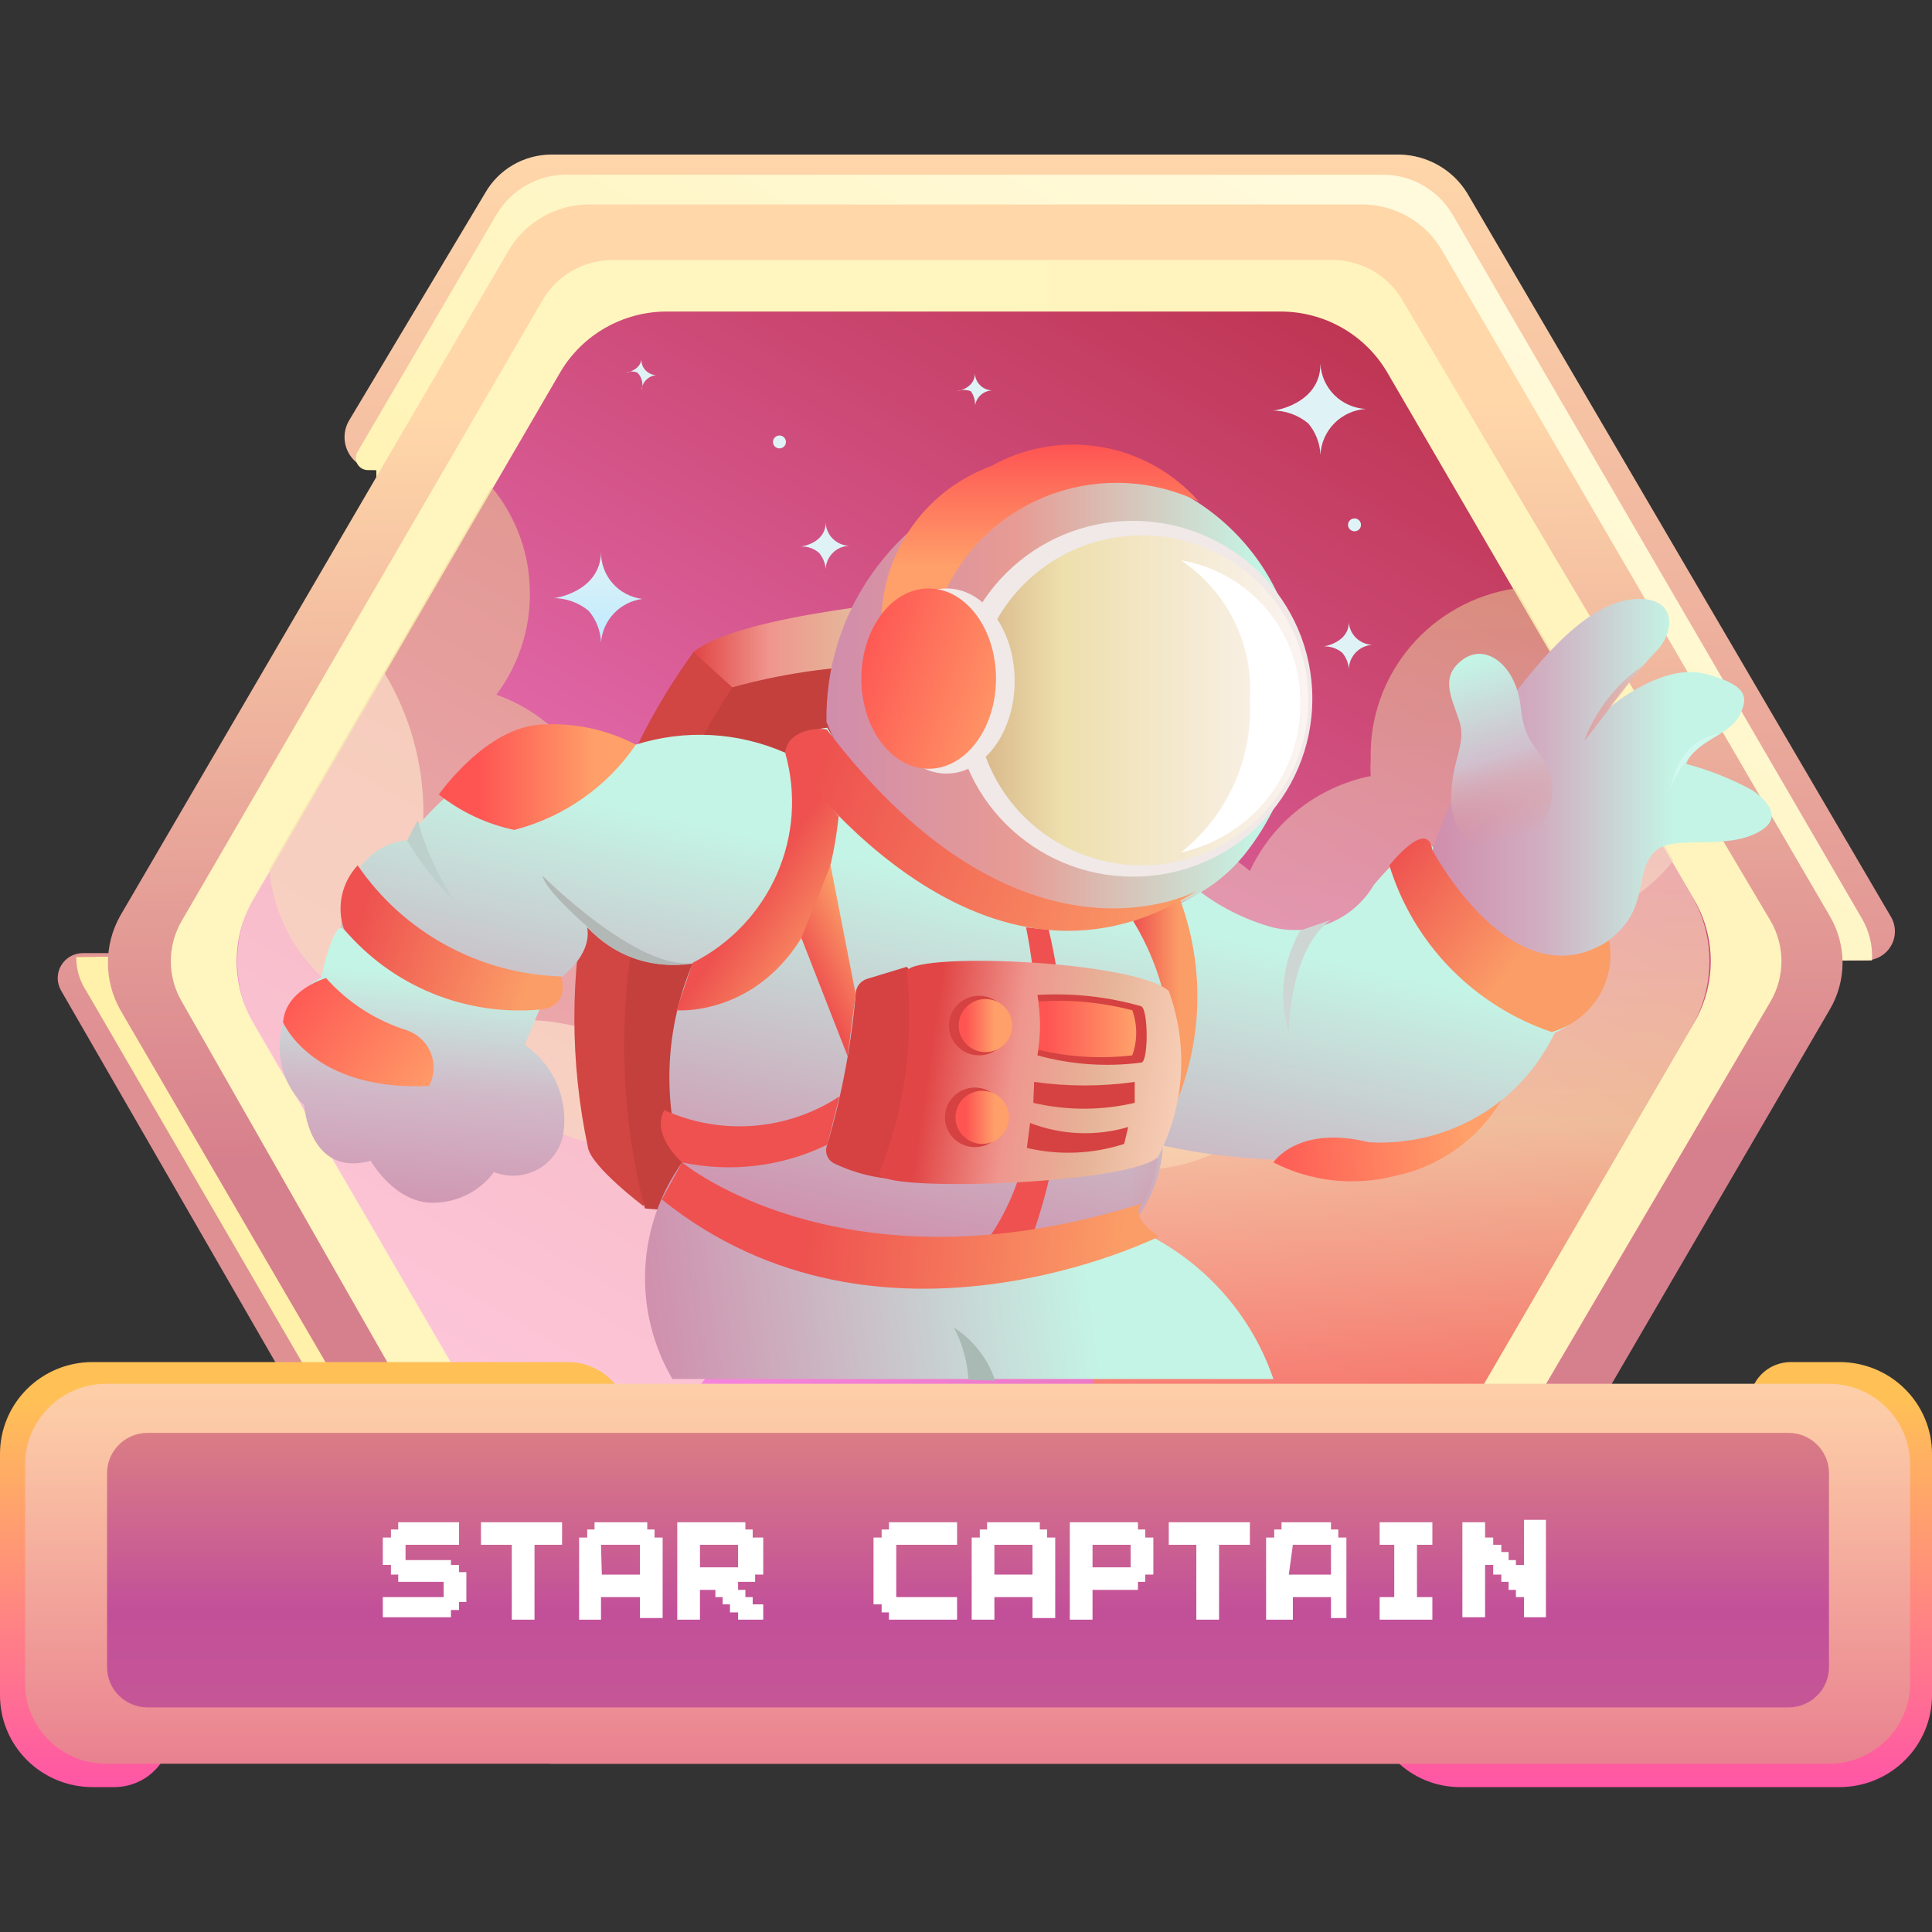 <svg width="200" height="200" viewBox="0 0 200 200" fill="none" xmlns="http://www.w3.org/2000/svg">
<rect x="0" y="0" width="200" height="200" fill="#333333" stroke="none"/>
<path d="M193.199 99.417C193.717 99.406 194.222 99.264 194.669 99.004C195.115 98.744 195.486 98.375 195.747 97.932C196.008 97.489 196.151 96.986 196.16 96.473C196.17 95.96 196.047 95.453 195.802 95L151.89 20C151.158 18.807 150.137 17.816 148.92 17.117C147.702 16.418 146.327 16.034 144.921 16H57.095C55.693 16 54.316 16.37 53.106 17.073C51.896 17.776 50.896 18.786 50.21 20L36.105 43.583C35.814 44.099 35.663 44.679 35.667 45.27C35.67 45.86 35.827 46.439 36.123 46.951C36.419 47.463 36.844 47.89 37.355 48.191C37.867 48.491 38.449 48.655 39.043 48.667V98.667H8.565C8.113 98.668 7.669 98.787 7.277 99.011C6.886 99.234 6.559 99.555 6.331 99.942C6.102 100.329 5.979 100.768 5.973 101.217C5.967 101.665 6.079 102.107 6.298 102.5L50.21 178.667C50.944 179.832 51.956 180.8 53.157 181.483C54.358 182.167 55.711 182.544 57.095 182.583H144.921C146.319 182.558 147.689 182.187 148.906 181.503C150.123 180.819 151.148 179.844 151.89 178.667L168.682 150H146.18V100L193.199 99.417Z" fill="url(#paint0_linear_4806_127688)"/>
<path d="M193.786 99.417C193.875 97.869 193.495 96.331 192.694 95L150.293 22.083C149.562 20.89 148.541 19.899 147.323 19.2C146.105 18.501 144.73 18.117 143.324 18.083H58.437C57.031 18.117 55.656 18.501 54.438 19.2C53.221 19.899 52.199 20.89 51.468 22.083L37.027 46.75C36.905 46.941 36.838 47.161 36.833 47.387C36.827 47.612 36.884 47.835 36.995 48.032C37.107 48.228 37.271 48.391 37.469 48.503C37.666 48.615 37.891 48.671 38.118 48.667H38.958V98.667L7.892 99.083C7.888 100.359 8.268 101.606 8.983 102.667L51.384 175.667C52.125 176.844 53.151 177.819 54.368 178.503C55.585 179.187 56.955 179.558 58.353 179.583H143.324C144.722 179.558 146.092 179.187 147.309 178.503C148.526 177.819 149.552 176.844 150.293 175.667L165.49 149.417H146.179V99.417H193.786Z" fill="url(#paint1_linear_4806_127688)"/>
<path d="M149.371 173.25L189.421 104.5C190.284 103.033 190.739 101.365 190.739 99.666C190.739 97.968 190.284 96.3 189.421 94.833L149.371 26.083C148.543 24.592 147.327 23.349 145.85 22.484C144.373 21.619 142.689 21.164 140.974 21.166H60.958C59.244 21.173 57.564 21.632 56.088 22.496C54.613 23.36 53.395 24.598 52.561 26.083L12.427 94.833C11.604 96.313 11.172 97.976 11.172 99.666C11.172 101.357 11.604 103.02 12.427 104.5L52.477 173.25C53.325 174.724 54.545 175.953 56.018 176.815C57.49 177.677 59.164 178.143 60.874 178.167H140.806C142.546 178.181 144.258 177.732 145.764 176.868C147.271 176.003 148.516 174.754 149.371 173.25Z" fill="url(#paint2_linear_4806_127688)"/>
<path d="M146.599 166.167L183.291 103.667C184.028 102.4 184.416 100.963 184.416 99.5C184.416 98.038 184.028 96.6 183.291 95.334L145.088 30.917C144.327 29.676 143.253 28.654 141.971 27.953C140.69 27.251 139.246 26.894 137.783 26.917H63.224C61.818 26.951 60.443 27.335 59.225 28.034C58.007 28.733 56.986 29.724 56.255 30.917L18.808 95.334C18.071 96.6 17.683 98.038 17.683 99.5C17.683 100.963 18.071 102.4 18.808 103.667L53.82 165.084C54.551 166.276 55.572 167.268 56.79 167.967C58.008 168.666 59.383 169.05 60.789 169.084L139.798 170.167C141.176 170.106 142.517 169.709 143.703 169.011C144.889 168.314 145.884 167.337 146.599 166.167Z" fill="url(#paint3_linear_4806_127688)"/>
<path d="M143.577 160.5L175.399 105.833C176.511 103.905 177.096 101.722 177.096 99.5C177.096 97.278 176.511 95.095 175.399 93.166L143.577 38.5C142.451 36.597 140.844 35.02 138.915 33.924C136.986 32.828 134.801 32.251 132.578 32.25H69.018C66.795 32.251 64.611 32.828 62.682 33.924C60.752 35.02 59.145 36.597 58.019 38.5L26.197 93.166C25.085 95.095 24.5 97.278 24.5 99.5C24.5 101.722 25.085 103.905 26.197 105.833L58.019 160.5C59.145 162.402 60.752 163.979 62.682 165.076C64.611 166.172 66.795 166.749 69.018 166.75H132.578C134.801 166.749 136.986 166.172 138.915 165.076C140.844 163.979 142.451 162.402 143.577 160.5Z" fill="url(#paint4_linear_4806_127688)"/>
<path opacity="0.52" d="M173.215 89.083L156.842 60.917C152.594 61.547 148.726 63.702 145.972 66.974C143.217 70.245 141.767 74.405 141.897 78.667C141.857 79.222 141.857 79.779 141.897 80.333C139.179 80.881 136.63 82.056 134.457 83.765C132.283 85.474 130.546 87.667 129.386 90.167C126.269 87.479 122.264 86.025 118.135 86.083C114.947 86.079 111.818 86.931 109.08 88.551C106.341 90.171 104.097 92.498 102.585 95.283C101.073 98.069 100.35 101.209 100.493 104.37C100.636 107.53 101.64 110.593 103.398 113.233C105.156 115.872 107.602 117.99 110.476 119.359C113.349 120.729 116.543 121.299 119.718 121.01C122.892 120.721 125.929 119.584 128.503 117.718C131.078 115.853 133.095 113.33 134.34 110.417C136.917 112.459 140.02 113.743 143.295 114.122C146.57 114.502 149.887 113.963 152.869 112.566C155.851 111.168 158.379 108.969 160.164 106.217C161.95 103.466 162.923 100.273 162.972 97C163.009 96.445 163.009 95.888 162.972 95.333C167.046 94.576 170.695 92.35 173.215 89.083Z" fill="url(#paint5_linear_4806_127688)"/>
<path opacity="0.52" d="M64.064 83.583H62.301C61.559 80.912 60.18 78.456 58.281 76.425C56.38 74.395 54.016 72.848 51.386 71.917C53.831 68.654 55.049 64.644 54.828 60.583C54.66 56.859 53.275 53.291 50.882 50.417L27.876 90C28.283 94.509 30.434 98.687 33.879 101.655C37.323 104.623 41.792 106.15 46.348 105.917H48.027C48.918 109.095 50.697 111.959 53.157 114.177C55.617 116.396 58.66 117.879 61.933 118.455C65.206 119.032 68.576 118.678 71.655 117.436C74.735 116.193 77.397 114.112 79.336 111.432C81.275 108.752 82.411 105.583 82.613 102.289C82.816 98.996 82.076 95.713 80.479 92.82C78.883 89.926 76.495 87.539 73.59 85.934C70.686 84.33 67.383 83.572 64.064 83.75V83.583Z" fill="url(#paint6_linear_4806_127688)"/>
<path opacity="0.62" d="M160.034 92.75C159.91 94.08 159.91 95.419 160.034 96.75C157.468 97.454 155.083 98.697 153.041 100.393C150.999 102.089 149.347 104.2 148.196 106.583C144.894 105.227 141.358 104.519 137.784 104.5C130.569 104.5 123.65 107.344 118.548 112.408C113.446 117.471 110.58 124.339 110.58 131.5C110.58 138.661 113.446 145.528 118.548 150.592C123.65 155.655 130.569 158.5 137.784 158.5C140.337 158.512 142.88 158.175 145.341 157.5L175.064 106.417C176.304 104.319 176.957 101.932 176.957 99.5C176.957 97.068 176.304 94.68 175.064 92.583L166.416 77.416C164.385 79.428 162.776 81.819 161.681 84.45C160.586 87.082 160.026 89.903 160.034 92.75Z" fill="url(#paint7_linear_4806_127688)"/>
<path opacity="0.62" d="M53.82 105.583C53.82 105.083 53.82 104.5 53.82 103.916C53.809 100.806 52.743 97.791 50.793 95.357C48.843 92.923 46.123 91.212 43.073 90.5C43.582 88.398 43.836 86.244 43.829 84.083C43.819 79.005 42.427 74.023 39.799 69.666L26.448 92.583C25.209 94.68 24.555 97.068 24.555 99.5C24.555 101.931 25.209 104.319 26.448 106.416L57.515 159.833C58.623 161.78 60.212 163.414 62.133 164.583C65.345 160.485 67.088 155.441 67.087 150.25C67.087 149.583 67.087 149 67.087 148.333C71.302 145.545 74.498 141.48 76.198 136.743C77.897 132.007 78.01 126.852 76.519 122.047C75.028 117.242 72.013 113.043 67.922 110.076C63.832 107.11 58.886 105.534 53.82 105.583Z" fill="url(#paint8_linear_4806_127688)"/>
<path d="M190.428 141H185.39C184.821 141 184.257 141.113 183.732 141.331C183.207 141.55 182.731 141.871 182.332 142.274C181.934 142.678 181.62 143.156 181.41 143.681C181.2 144.207 181.097 144.768 181.108 145.333V154.25H65.155V147.333C65.155 145.654 64.483 144.043 63.286 142.855C62.09 141.667 60.467 141 58.774 141H9.572C7.033 141 4.599 142.001 2.804 143.782C1.008 145.564 0 147.98 0 150.5V175.5C0 178.02 1.008 180.436 2.804 182.218C4.599 183.999 7.033 185 9.572 185H11.839C12.611 185 13.375 184.849 14.088 184.556C14.801 184.263 15.449 183.833 15.995 183.291C16.541 182.75 16.973 182.107 17.269 181.399C17.564 180.691 17.716 179.933 17.716 179.167V162.5H141.814V175.75C141.814 178.203 142.796 180.556 144.543 182.291C146.291 184.025 148.662 185 151.134 185H190.428C192.967 185 195.401 183.999 197.196 182.218C198.992 180.436 200 178.02 200 175.5V150.5C200 147.98 198.992 145.564 197.196 143.782C195.401 142.001 192.967 141 190.428 141Z" fill="url(#paint9_linear_4806_127688)"/>
<path d="M189.336 143.25H10.999C6.362 143.25 2.603 146.981 2.603 151.583V174.25C2.603 178.852 6.362 182.583 10.999 182.583H189.336C193.974 182.583 197.733 178.852 197.733 174.25V151.583C197.733 146.981 193.974 143.25 189.336 143.25Z" fill="url(#paint10_linear_4806_127688)"/>
<path d="M185.138 148.333H15.281C12.963 148.333 11.083 150.199 11.083 152.5V172.583C11.083 174.885 12.963 176.75 15.281 176.75H185.138C187.457 176.75 189.337 174.885 189.337 172.583V152.5C189.337 150.199 187.457 148.333 185.138 148.333Z" fill="url(#paint11_linear_4806_127688)"/>
<path d="M39.63 159.167H40.469V158.333H41.225V157.583H47.522V159.917H41.981V161.5H46.683V162H47.522V162.75H48.278V165.833H47.522V166.667H46.683V167.417H39.63V165.333H45.927V163.75H41.225V163H40.469V162H39.63V159.167Z" fill="white"/>
<path d="M49.79 157.583H58.186V159.917H55.332V167.667H52.981V159.917H49.79V157.583Z" fill="white"/>
<path d="M59.949 159.167H60.789V158.333H61.545V157.583H67.002V158.333H67.758V159.167H68.597V167.5H66.247V165.333H62.216V167.667H59.949V159.167ZM62.3 163H66.247V159.917H62.216L62.3 163Z" fill="white"/>
<path d="M70.109 157.583H77.162V158.333H77.918V159.167H79.01V163H78.17V163.75H76.407V164.583H77.162V165.333H77.918V166.083H79.01V167.667H76.407V166.917H75.567V166.083H74.811V165.333H74.056V164.583H72.46V167.667H70.109V157.583ZM72.46 162.25H76.407V159.917H72.46V162.25Z" fill="white"/>
<path d="M90.428 159.167H91.267V158.333H92.023V157.583H99.076V159.917H92.779V165.333H99.076V167.667H92.023V166.917H91.267V166.083H90.428V159.167Z" fill="white"/>
<path d="M100.588 159.167H101.428V158.333H102.183V157.583H107.641V158.333H108.396V159.167H109.236V167.5H106.885V165.333H102.939V167.667H100.588V159.167ZM102.939 163H106.885V159.917H102.939V163Z" fill="white"/>
<path d="M110.747 157.583H117.8V158.333H118.556V159.167H119.395V163H118.556V163.75H117.8V164.583H113.098V167.667H110.747V157.583ZM113.098 162.25H117.044V159.917H113.098V162.25Z" fill="white"/>
<path d="M120.99 157.583H129.387V159.917H126.196V167.667H123.845V159.917H120.99V157.583Z" fill="white"/>
<path d="M131.066 159.167H131.906V158.333H132.662V157.583H137.783V158.333H138.539V159.167H139.379V167.5H137.783V165.333H133.837V167.667H131.066V159.167ZM133.417 163H137.783V159.917H133.837L133.417 163Z" fill="white"/>
<path d="M142.821 157.583H148.279V159.917H146.684V165.333H148.279V167.667H142.821V165.333H144.333V159.917H142.821V157.583Z" fill="white"/>
<path d="M151.386 157.583H153.737V159.166H154.576V159.916H155.416V160.666H156.172V161.5H156.927V162H157.767V157.333H160.034V167.416H157.767V165.333H156.927V164.583H156.172V163.75H155.416V163H154.576V162H153.737V167.416H151.386V157.583Z" fill="white"/>
<path d="M62.217 66.5C62.303 65.377 62.775 64.317 63.554 63.498C64.334 62.678 65.373 62.15 66.499 62C65.297 61.856 64.192 61.272 63.401 60.363C62.609 59.454 62.187 58.285 62.217 57.084C62.217 61.25 57.347 62 57.179 61.917C58.559 61.894 59.901 62.367 60.957 63.25C61.726 64.167 62.169 65.309 62.217 66.5Z" fill="url(#paint12_linear_4806_127688)"/>
<path d="M136.692 47.083C136.751 45.856 137.263 44.694 138.13 43.818C138.998 42.942 140.159 42.414 141.394 42.333C140.167 42.273 139.006 41.762 138.137 40.899C137.268 40.037 136.753 38.885 136.692 37.666C136.692 41.833 131.822 42.583 131.654 42.5C133.035 42.476 134.377 42.95 135.433 43.833C136.201 44.749 136.644 45.892 136.692 47.083Z" fill="url(#paint13_linear_4806_127688)"/>
<path d="M85.474 58.916C85.495 58.282 85.758 57.679 86.21 57.231C86.662 56.782 87.27 56.52 87.909 56.5C87.27 56.479 86.662 56.218 86.21 55.769C85.758 55.32 85.495 54.717 85.474 54.083C85.474 56.25 82.955 56.583 82.871 56.583C83.222 56.559 83.573 56.606 83.905 56.72C84.237 56.835 84.542 57.015 84.802 57.25C85.197 57.721 85.432 58.304 85.474 58.916Z" fill="url(#paint14_linear_4806_127688)"/>
<path d="M100.923 42.166C100.944 41.709 101.136 41.276 101.463 40.952C101.789 40.628 102.226 40.437 102.687 40.416C102.226 40.396 101.789 40.205 101.463 39.881C101.136 39.557 100.944 39.124 100.923 38.666C100.923 40.166 99.16 40.5 99.076 40.5C99.536 40.327 100.044 40.327 100.504 40.5C100.844 40.986 100.994 41.579 100.923 42.166Z" fill="url(#paint15_linear_4806_127688)"/>
<path d="M139.629 69.25C139.649 68.608 139.909 67.995 140.359 67.533C140.81 67.071 141.418 66.791 142.064 66.75C141.439 66.731 140.843 66.481 140.393 66.05C139.943 65.619 139.671 65.037 139.629 64.417C139.629 66.5 137.11 66.917 137.026 66.917C137.732 66.887 138.423 67.125 138.958 67.584C139.352 68.055 139.587 68.638 139.629 69.25Z" fill="url(#paint16_linear_4806_127688)"/>
<path d="M66.415 40.417C66.433 40.017 66.596 39.637 66.873 39.346C67.151 39.055 67.524 38.873 67.926 38.834C67.701 38.825 67.48 38.768 67.278 38.669C67.076 38.569 66.898 38.427 66.755 38.254C66.612 38.081 66.508 37.88 66.449 37.663C66.391 37.447 66.379 37.221 66.415 37C66.415 38.334 64.819 38.584 64.819 38.584C65.004 38.501 65.204 38.458 65.407 38.458C65.61 38.458 65.81 38.501 65.995 38.584C66.225 38.823 66.386 39.12 66.46 39.443C66.533 39.766 66.518 40.102 66.415 40.417Z" fill="url(#paint17_linear_4806_127688)"/>
<path d="M61.713 82.334C62.084 82.334 62.384 82.035 62.384 81.667C62.384 81.299 62.084 81.001 61.713 81.001C61.342 81.001 61.041 81.299 61.041 81.667C61.041 82.035 61.342 82.334 61.713 82.334Z" fill="url(#paint18_linear_4806_127688)"/>
<path d="M80.689 46.417C81.06 46.417 81.361 46.118 81.361 45.75C81.361 45.382 81.06 45.083 80.689 45.083C80.318 45.083 80.018 45.382 80.018 45.75C80.018 46.118 80.318 46.417 80.689 46.417Z" fill="url(#paint19_linear_4806_127688)"/>
<path d="M111.586 65.667C111.957 65.667 112.257 65.368 112.257 65C112.257 64.632 111.957 64.334 111.586 64.334C111.215 64.334 110.914 64.632 110.914 65C110.914 65.368 111.215 65.667 111.586 65.667Z" fill="url(#paint20_linear_4806_127688)"/>
<path d="M144.754 107.917C145.125 107.917 145.425 107.618 145.425 107.25C145.425 106.882 145.125 106.583 144.754 106.583C144.383 106.583 144.082 106.882 144.082 107.25C144.082 107.618 144.383 107.917 144.754 107.917Z" fill="url(#paint21_linear_4806_127688)"/>
<path d="M140.219 55C140.59 55 140.89 54.702 140.89 54.333C140.89 53.965 140.59 53.667 140.219 53.667C139.848 53.667 139.547 53.965 139.547 54.333C139.547 54.702 139.848 55 140.219 55Z" fill="url(#paint22_linear_4806_127688)"/>
<path d="M66.583 124.834C66.583 124.834 61.293 120.834 60.874 118.834C58.989 109.995 58.986 100.862 60.866 92.022C62.745 83.182 66.466 74.83 71.789 67.501C76.929 64.963 82.677 63.884 88.396 64.384C94.115 64.884 99.584 66.943 104.199 70.334L66.583 124.834Z" fill="#D14542"/>
<path d="M71.789 67.5L75.819 71.167C81.822 69.649 88.02 69.031 94.207 69.333C100.672 70.5 97.23 61.917 97.23 61.917C97.23 61.917 76.575 63.5 71.789 67.5Z" fill="url(#paint23_linear_4806_127688)"/>
<path d="M104.198 127.25C104.198 127.25 66.751 125.25 66.751 125.083C64.396 115.965 63.986 106.459 65.547 97.174C67.109 87.889 70.608 79.031 75.819 71.166C75.819 71.166 98.069 64.25 110.328 74.666C131.234 92.5 104.198 127.25 104.198 127.25Z" fill="#C3403D"/>
<path d="M85.558 74.75C85.456 69.29 87.087 63.937 90.222 59.45C93.357 54.963 97.835 51.569 103.023 49.75C106.029 48.611 109.242 48.107 112.456 48.269C115.67 48.431 118.815 49.256 121.69 50.691C124.565 52.125 127.107 54.138 129.155 56.602C131.203 59.066 132.712 61.925 133.585 65C134.718 69.013 134.875 73.236 134.043 77.322C133.211 81.407 131.414 85.238 128.799 88.5C127.366 90.268 125.584 91.726 123.563 92.787C121.542 93.847 119.324 94.487 117.044 94.666C110.372 94.95 103.773 93.191 98.141 89.629C92.51 86.067 88.117 80.872 85.558 74.75Z" fill="url(#paint24_linear_4806_127688)"/>
<path d="M91.268 63.5C91.451 60.137 92.622 56.902 94.636 54.192C96.65 51.482 99.42 49.416 102.603 48.25C106.061 46.303 110.091 45.605 114.01 46.273C117.928 46.942 121.492 48.936 124.097 51.917C119.431 49.678 114.061 49.368 109.165 51.056C104.269 52.743 100.248 56.29 97.985 60.917L91.268 63.5Z" fill="url(#paint25_linear_4806_127688)"/>
<path d="M85.641 75.333C84.765 75.412 83.918 75.685 83.162 76.132C82.407 76.579 81.762 77.189 81.275 77.917C76.401 75.776 70.906 75.48 65.826 77.083C61.337 76.299 56.714 76.817 52.514 78.576C48.314 80.335 44.715 83.26 42.149 87C42.149 87 35.935 87 35.264 96.083C37.443 99.308 40.536 101.82 44.152 103.303C47.768 104.786 51.745 105.174 55.583 104.417C55.583 104.417 58.605 103.917 58.102 101.167C58.102 101.167 61.292 98.917 60.788 96C62.162 97.461 63.874 98.567 65.777 99.22C67.679 99.874 69.714 100.056 71.704 99.75C68.923 106.273 68.537 113.557 70.612 120.333C70.612 120.333 77.833 137 115.952 128.167C118.589 125.635 120.176 122.217 120.402 118.583C120.402 118.583 151.552 126.25 160.956 106.917C162.221 106.366 163.302 105.471 164.075 104.335C164.847 103.199 165.28 101.87 165.322 100.5C165.322 100.5 151.217 98.833 148.53 88.167C148.53 88.167 148.026 84.75 142.233 91.583C141.202 93.349 139.621 94.734 137.728 95.53C135.835 96.327 133.733 96.492 131.737 96C129.037 95.254 126.501 94.01 124.265 92.333C122.08 93.824 119.523 94.689 116.876 94.833C109.973 94.816 103.271 92.531 97.816 88.333C88.244 79.75 88.328 80 85.641 75.333Z" fill="url(#paint26_linear_4806_127688)"/>
<path d="M119.898 118.583C120.76 116.11 121.268 113.53 121.41 110.917C121.41 110.917 117.463 125.5 111.838 126.5L118.219 124.75C119.346 122.89 119.928 120.754 119.898 118.583Z" fill="url(#paint27_linear_4806_127688)"/>
<path d="M122.081 92.916C123.62 96.981 124.223 101.336 123.846 105.662C123.468 109.988 122.119 114.175 119.898 117.917C121.133 114.189 121.54 110.24 121.091 106.342C120.641 102.443 119.346 98.688 117.295 95.333C118.991 94.74 120.6 93.928 122.081 92.916Z" fill="url(#paint28_linear_4806_127688)"/>
<path d="M106.213 96C106.213 96 110.663 116.083 102.519 127.916L107.053 127.416C110.494 117.374 111.018 106.573 108.564 96.25L106.213 96Z" fill="url(#paint29_linear_4806_127688)"/>
<path d="M70.613 120.333C68.298 123.581 66.972 127.421 66.793 131.395C66.615 135.369 67.591 139.311 69.606 142.75H131.822C130.588 139.135 128.573 135.83 125.919 133.067C123.266 130.303 120.036 128.148 116.457 126.75C116.457 126.75 85.391 135.167 70.613 120.333Z" fill="url(#paint30_linear_4806_127688)"/>
<path d="M88.58 102.916C88.119 108.194 87.135 113.414 85.642 118.5C85.492 118.845 85.477 119.233 85.602 119.588C85.726 119.943 85.98 120.238 86.313 120.416C88.029 121.248 89.874 121.784 91.771 122C93.282 122 97.313 118.083 97.229 107.25C96.831 104.589 95.664 102.1 93.87 100.083L89.756 101.333C89.416 101.439 89.119 101.65 88.908 101.934C88.697 102.219 88.582 102.563 88.58 102.916Z" fill="#D54241"/>
<path d="M93.871 100.666C94.633 107.71 93.653 114.833 91.017 121.416C90.345 123.5 116.877 122.666 119.9 119.75C121.258 117.115 122.055 114.232 122.243 111.279C122.431 108.326 122.005 105.366 120.991 102.583C117.297 99.333 93.619 98.5 93.871 100.666Z" fill="url(#paint31_linear_4806_127688)"/>
<path d="M107.389 103C107.809 105.062 107.809 107.187 107.389 109.25C110.883 110.217 114.539 110.472 118.136 110C118.892 110 118.892 104.5 118.136 104.166C114.647 103.172 111.012 102.777 107.389 103Z" fill="#D54241"/>
<path d="M148.279 88C150.077 82.591 152.681 77.478 156.004 72.834C161.21 65.834 165.576 62 169.69 62C173.804 62 173.216 65.667 171.453 67.417C169.69 69.167 166.499 73.334 166.499 73.334C166.499 73.334 171.957 68.584 176.491 69.75C181.025 70.917 181.025 72.25 180.017 74.167C179.01 76.084 175.316 76.834 174.56 79.084C176.96 79.717 179.272 80.641 181.445 81.834C182.956 82.917 184.971 84.917 181.445 86.417C177.918 87.917 173.049 86.417 171.285 88.167C169.522 89.917 170.278 92.834 168.431 95.417C166.583 98 163.729 98.75 162.889 100.167C162.973 100.084 150.211 98.667 148.279 88Z" fill="url(#paint32_linear_4806_127688)"/>
<path d="M150.21 82.917C150.21 78.583 151.889 77.083 151.049 74.583C150.21 72.083 149.034 70 151.469 68.25C153.904 66.5 157.011 69 157.431 73.25C157.85 77.5 159.698 77.333 160.621 80.667C160.819 81.944 160.658 83.25 160.154 84.442C159.65 85.633 158.824 86.663 157.766 87.417C153.988 89.667 150.378 87 150.21 82.917Z" fill="url(#paint33_linear_4806_127688)"/>
<path d="M35.517 96.167C34.51 95.25 33.25 101.167 33.25 101.167C32.108 101.799 31.13 102.688 30.395 103.762C29.661 104.836 29.189 106.065 29.018 107.352C28.846 108.639 28.98 109.948 29.409 111.175C29.838 112.401 30.549 113.511 31.487 114.417C31.487 114.417 31.991 121.917 38.372 120.167C38.372 120.167 40.975 124.75 45.089 124.5C46.273 124.462 47.432 124.157 48.479 123.608C49.526 123.059 50.434 122.281 51.134 121.333C51.847 121.617 52.615 121.744 53.382 121.703C54.15 121.663 54.899 121.458 55.579 121.101C56.258 120.744 56.851 120.244 57.316 119.637C57.781 119.029 58.107 118.328 58.271 117.583C58.594 115.803 58.393 113.969 57.694 112.299C56.994 110.629 55.824 109.194 54.325 108.167L55.92 104.333C52.122 104.556 48.322 103.939 44.793 102.527C41.265 101.115 38.096 98.942 35.517 96.167Z" fill="url(#paint34_linear_4806_127688)"/>
<path d="M29.304 105.833C29.304 105.833 32.326 113 44.417 112.417C44.692 111.898 44.851 111.327 44.884 110.743C44.917 110.158 44.822 109.573 44.607 109.028C44.392 108.482 44.062 107.989 43.638 107.582C43.214 107.174 42.706 106.862 42.15 106.667C38.908 105.651 36.005 103.779 33.754 101.25C33.754 101.25 29.556 102.417 29.304 105.833Z" fill="url(#paint35_linear_4806_127688)"/>
<path d="M117.296 90.75C127.544 90.75 135.852 82.505 135.852 72.334C135.852 62.162 127.544 53.917 117.296 53.917C107.048 53.917 98.74 62.162 98.74 72.334C98.74 82.505 107.048 90.75 117.296 90.75Z" fill="#F0E9E8"/>
<path d="M118.22 89.583C127.726 89.583 135.433 81.935 135.433 72.5C135.433 63.065 127.726 55.416 118.22 55.416C108.714 55.416 101.008 63.065 101.008 72.5C101.008 81.935 108.714 89.583 118.22 89.583Z" fill="url(#paint36_linear_4806_127688)"/>
<path d="M97.984 80.083C101.88 80.083 105.037 75.793 105.037 70.5C105.037 65.207 101.88 60.917 97.984 60.917C94.089 60.917 90.932 65.207 90.932 70.5C90.932 75.793 94.089 80.083 97.984 80.083Z" fill="#F0E9E8"/>
<path d="M96.137 79.583C99.986 79.583 103.106 75.405 103.106 70.25C103.106 65.095 99.986 60.917 96.137 60.917C92.288 60.917 89.168 65.095 89.168 70.25C89.168 75.405 92.288 79.583 96.137 79.583Z" fill="url(#paint37_linear_4806_127688)"/>
<path d="M81.277 77.916C81.277 77.916 101.009 106.833 123.847 92.25C123.847 92.25 105.795 102.083 85.643 75.583C85.643 75.333 81.613 75.166 81.277 77.916Z" fill="url(#paint38_linear_4806_127688)"/>
<path d="M70.613 120.333C70.613 120.333 87.405 134.334 118.22 124.584C118.22 124.584 116.708 125.834 119.983 128C119.983 128 91.184 142.417 68.514 124.167L70.613 120.333Z" fill="url(#paint39_linear_4806_127688)"/>
<path d="M148.278 88C148.278 88 156.674 103.917 166.582 97.334C166.954 99.369 166.549 101.469 165.447 103.225C164.346 104.98 162.625 106.267 160.621 106.834C156.645 105.483 153.05 103.215 150.131 100.216C147.211 97.217 145.051 93.573 143.828 89.584C143.828 89.584 147.774 84.584 148.278 88Z" fill="url(#paint40_linear_4806_127688)"/>
<path d="M58.102 101.083C53.923 100.956 49.835 99.847 46.172 97.848C42.508 95.849 39.374 93.016 37.027 89.583C36.214 90.451 35.653 91.521 35.401 92.68C35.15 93.839 35.219 95.043 35.6 96.166C38.064 99.095 41.209 101.384 44.764 102.836C48.319 104.288 52.176 104.859 56.003 104.5C56.003 104.5 58.942 104.416 58.102 101.083Z" fill="url(#paint41_linear_4806_127688)"/>
<path d="M81.276 77.917C82.47 82.082 82.168 86.528 80.422 90.496C78.676 94.464 75.594 97.706 71.705 99.667L70.025 104.584C70.025 104.584 84.551 105.834 86.818 84.5L81.276 77.917Z" fill="url(#paint42_linear_4806_127688)"/>
<path d="M45.424 82.25C47.708 84.052 50.38 85.306 53.232 85.916C58.373 84.591 62.851 81.45 65.827 77.083C62.831 75.524 59.464 74.804 56.087 75C50.294 75.25 45.424 82.25 45.424 82.25Z" fill="url(#paint43_linear_4806_127688)"/>
<path d="M131.822 120.333C131.822 120.333 134.341 116.417 141.73 118.25C146.674 118.531 151.549 116.988 155.416 113.917C154.221 115.917 152.618 117.648 150.709 118.997C148.801 120.346 146.629 121.284 144.333 121.75C140.129 122.814 135.677 122.31 131.822 120.333Z" fill="url(#paint44_linear_4806_127688)"/>
<path d="M82.955 97.083L87.741 109.333L88.581 102.916L85.978 89.583L82.955 97.083Z" fill="url(#paint45_linear_4806_127688)"/>
<path d="M68.765 114.916C71.66 116.23 74.844 116.789 78.018 116.541C81.191 116.293 84.248 115.246 86.901 113.5L85.641 118.499C80.98 120.764 75.687 121.409 70.612 120.333C70.612 120.333 67.337 117.5 68.765 114.916Z" fill="url(#paint46_linear_4806_127688)"/>
<path d="M100.252 142.833C100.141 140.941 99.626 139.095 98.74 137.416C100.751 138.719 102.26 140.657 103.022 142.916L100.252 142.833Z" fill="#A9B9B4"/>
<path d="M60.788 95.916C60.788 95.916 56.422 92.166 56.17 90.666C56.17 90.666 65.994 100.5 71.703 99.666C69.712 100.052 67.654 99.908 65.737 99.25C63.82 98.591 62.112 97.441 60.788 95.916Z" fill="#B2B8B6"/>
<path d="M42.148 87C43.485 89.288 45.123 91.39 47.018 93.25C45.324 90.687 44.049 87.875 43.24 84.917L42.148 87Z" fill="#BED0CB"/>
<path d="M134.592 96.333C133.691 97.913 133.122 99.659 132.92 101.464C132.718 103.269 132.887 105.095 133.417 106.833C133.417 106.833 133.417 98.5 137.699 95.25L134.592 96.333Z" fill="#CDD6D3"/>
<path opacity="0.54" d="M163.98 76.75L170.026 68.916C167.26 70.862 165.153 73.593 163.98 76.75Z" fill="url(#paint47_linear_4806_127688)"/>
<path opacity="0.54" d="M172.88 81.833C173.305 80.574 173.976 79.41 174.855 78.409C175.733 77.408 176.803 76.589 178.002 75.999C178.002 75.999 173.971 75.999 172.88 81.833Z" fill="url(#paint48_linear_4806_127688)"/>
<path d="M101.343 109.25C103.059 109.25 104.45 107.869 104.45 106.166C104.45 104.463 103.059 103.083 101.343 103.083C99.627 103.083 98.236 104.463 98.236 106.166C98.236 107.869 99.627 109.25 101.343 109.25Z" fill="#D54241"/>
<path d="M102.014 108.917C103.544 108.917 104.785 107.685 104.785 106.167C104.785 104.648 103.544 103.417 102.014 103.417C100.484 103.417 99.243 104.648 99.243 106.167C99.243 107.685 100.484 108.917 102.014 108.917Z" fill="url(#paint49_linear_4806_127688)"/>
<path d="M100.923 118.75C102.639 118.75 104.03 117.369 104.03 115.666C104.03 113.963 102.639 112.583 100.923 112.583C99.207 112.583 97.816 113.963 97.816 115.666C97.816 117.369 99.207 118.75 100.923 118.75Z" fill="#D54241"/>
<path d="M101.681 118.417C103.211 118.417 104.452 117.185 104.452 115.667C104.452 114.148 103.211 112.917 101.681 112.917C100.151 112.917 98.91 114.148 98.91 115.667C98.91 117.185 100.151 118.417 101.681 118.417Z" fill="url(#paint50_linear_4806_127688)"/>
<path d="M106.634 116.25C109.88 117.504 113.454 117.65 116.793 116.667L116.373 118.417C113.117 119.472 109.631 119.616 106.298 118.834L106.634 116.25Z" fill="#D54241"/>
<path d="M107.053 112C110.506 112.489 114.011 112.489 117.464 112V114.167C114.013 114.973 110.42 114.973 106.969 114.167L107.053 112Z" fill="#D54241"/>
<path d="M107.473 103.667C107.726 105.324 107.726 107.01 107.473 108.667C110.658 109.439 113.957 109.636 117.212 109.25C117.757 107.742 117.757 106.092 117.212 104.583C114.037 103.759 110.748 103.45 107.473 103.667Z" fill="url(#paint51_linear_4806_127688)"/>
<path d="M122.251 58C125.699 58.589 128.827 60.366 131.085 63.018C133.342 65.67 134.585 69.028 134.594 72.5C134.701 76.14 133.528 79.703 131.275 82.578C129.023 85.452 125.832 87.458 122.251 88.25C124.61 86.371 126.486 83.964 127.727 81.227C128.967 78.489 129.536 75.498 129.388 72.5C129.582 69.675 129.025 66.848 127.773 64.303C126.52 61.758 124.616 59.585 122.251 58Z" fill="white"/>
<defs>
<linearGradient id="paint0_linear_4806_127688" x1="101.092" y1="15.5" x2="101.092" y2="182.333" gradientUnits="userSpaceOnUse">
<stop stop-color="#FFD7AA"/>
<stop offset="0.552" stop-color="#DF9093"/>
</linearGradient>
<linearGradient id="paint1_linear_4806_127688" x1="87.656" y1="121.333" x2="180.729" y2="-38.279" gradientUnits="userSpaceOnUse">
<stop offset="0.09" stop-color="#FFF1AA"/>
<stop offset="0.615" stop-color="#FFFADC"/>
</linearGradient>
<linearGradient id="paint2_linear_4806_127688" x1="108.286" y1="42.31" x2="110.213" y2="177.807" gradientUnits="userSpaceOnUse">
<stop stop-color="#FFD7A9"/>
<stop offset="0.564" stop-color="#D7808D"/>
<stop offset="0.772" stop-color="#D7808D"/>
</linearGradient>
<linearGradient id="paint3_linear_4806_127688" x1="17.716" y1="98.5" x2="184.383" y2="98.5" gradientUnits="userSpaceOnUse">
<stop offset="0.09" stop-color="#FFF5BE"/>
<stop offset="1" stop-color="#FFF4BD"/>
</linearGradient>
<linearGradient id="paint4_linear_4806_127688" x1="139.003" y1="33.924" x2="63.581" y2="165.546" gradientUnits="userSpaceOnUse">
<stop stop-color="#BF3553"/>
<stop offset="1" stop-color="#FF94F6"/>
</linearGradient>
<linearGradient id="paint5_linear_4806_127688" x1="136.943" y1="121" x2="136.943" y2="60.917" gradientUnits="userSpaceOnUse">
<stop stop-color="#F0CDF6"/>
<stop offset="1" stop-color="#ECD396"/>
</linearGradient>
<linearGradient id="paint6_linear_4806_127688" x1="420.577" y1="1060.01" x2="420.577" y2="503.298" gradientUnits="userSpaceOnUse">
<stop stop-color="#F0CDF6"/>
<stop offset="1" stop-color="#ECD396"/>
</linearGradient>
<linearGradient id="paint7_linear_4806_127688" x1="143.913" y1="158.5" x2="143.913" y2="77.416" gradientUnits="userSpaceOnUse">
<stop stop-color="#FF4513"/>
<stop offset="0.52" stop-color="#FEF8A0"/>
<stop offset="0.85" stop-color="#FFE9CF"/>
</linearGradient>
<linearGradient id="paint8_linear_4806_127688" x1="377.572" y1="1997.42" x2="377.572" y2="916.323" gradientUnits="userSpaceOnUse">
<stop stop-color="#FF4513"/>
<stop offset="0.52" stop-color="#FEF8A0"/>
<stop offset="0.85" stop-color="#FFE9CF"/>
</linearGradient>
<linearGradient id="paint9_linear_4806_127688" x1="100" y1="141" x2="100" y2="185.167" gradientUnits="userSpaceOnUse">
<stop offset="0.09" stop-color="#FFC056"/>
<stop offset="1" stop-color="#FF55A6"/>
</linearGradient>
<linearGradient id="paint10_linear_4806_127688" x1="100.168" y1="143.25" x2="100.168" y2="182.5" gradientUnits="userSpaceOnUse">
<stop stop-color="#FDCFA8"/>
<stop offset="0.11" stop-color="#FCC9A6"/>
<stop offset="1" stop-color="#E98190"/>
</linearGradient>
<linearGradient id="paint11_linear_4806_127688" x1="100.168" y1="148.333" x2="100.168" y2="176.75" gradientUnits="userSpaceOnUse">
<stop stop-color="#DA7D85"/>
<stop offset="0.65" stop-color="#C25099"/>
<stop offset="1" stop-color="#C55696"/>
</linearGradient>
<linearGradient id="paint12_linear_4806_127688" x1="61.629" y1="57.084" x2="61.629" y2="66.5" gradientUnits="userSpaceOnUse">
<stop stop-color="#DFF3F6"/>
<stop offset="1" stop-color="#BFEAFF"/>
</linearGradient>
<linearGradient id="paint13_linear_4806_127688" x1="295.769" y1="85.503" x2="295.769" y2="96.144" gradientUnits="userSpaceOnUse">
<stop stop-color="#DFF3F6"/>
<stop offset="1" stop-color="#BFEAFF"/>
</linearGradient>
<linearGradient id="paint14_linear_4806_127688" x1="137.078" y1="88.158" x2="137.078" y2="91.01" gradientUnits="userSpaceOnUse">
<stop stop-color="#DFF3F6"/>
<stop offset="1" stop-color="#BFEAFF"/>
</linearGradient>
<linearGradient id="paint15_linear_4806_127688" x1="144.567" y1="56.867" x2="144.567" y2="58.337" gradientUnits="userSpaceOnUse">
<stop stop-color="#DFF3F6"/>
<stop offset="1" stop-color="#BFEAFF"/>
</linearGradient>
<linearGradient id="paint16_linear_4806_127688" x1="223.726" y1="104.485" x2="223.726" y2="107.289" gradientUnits="userSpaceOnUse">
<stop stop-color="#DFF3F6"/>
<stop offset="1" stop-color="#BFEAFF"/>
</linearGradient>
<linearGradient id="paint17_linear_4806_127688" x1="91.226" y1="54.22" x2="91.226" y2="55.484" gradientUnits="userSpaceOnUse">
<stop stop-color="#DFF3F6"/>
<stop offset="1" stop-color="#BFEAFF"/>
</linearGradient>
<linearGradient id="paint18_linear_4806_127688" x1="71.708" y1="94.707" x2="71.708" y2="94.907" gradientUnits="userSpaceOnUse">
<stop stop-color="#DFF3F6"/>
<stop offset="1" stop-color="#BFEAFF"/>
</linearGradient>
<linearGradient id="paint19_linear_4806_127688" x1="93.72" y1="53.043" x2="93.72" y2="53.243" gradientUnits="userSpaceOnUse">
<stop stop-color="#DFF3F6"/>
<stop offset="1" stop-color="#BFEAFF"/>
</linearGradient>
<linearGradient id="paint20_linear_4806_127688" x1="129.561" y1="75.374" x2="129.561" y2="75.587" gradientUnits="userSpaceOnUse">
<stop stop-color="#DFF3F6"/>
<stop offset="1" stop-color="#BFEAFF"/>
</linearGradient>
<linearGradient id="paint21_linear_4806_127688" x1="168.035" y1="124.383" x2="168.035" y2="124.583" gradientUnits="userSpaceOnUse">
<stop stop-color="#DFF3F6"/>
<stop offset="1" stop-color="#BFEAFF"/>
</linearGradient>
<linearGradient id="paint22_linear_4806_127688" x1="162.775" y1="63" x2="162.775" y2="63.213" gradientUnits="userSpaceOnUse">
<stop stop-color="#DFF3F6"/>
<stop offset="1" stop-color="#BFEAFF"/>
</linearGradient>
<linearGradient id="paint23_linear_4806_127688" x1="71.789" y1="66.583" x2="98.153" y2="66.583" gradientUnits="userSpaceOnUse">
<stop stop-color="#E14545"/>
<stop offset="0.3" stop-color="#EF968E"/>
<stop offset="0.59" stop-color="#E6B498"/>
<stop offset="1" stop-color="#FFD8C2"/>
</linearGradient>
<linearGradient id="paint24_linear_4806_127688" x1="85.474" y1="71.416" x2="134.593" y2="71.416" gradientUnits="userSpaceOnUse">
<stop stop-color="#D08DAC"/>
<stop offset="0.4" stop-color="#E79B94"/>
<stop offset="0.91" stop-color="#C4F4E5"/>
</linearGradient>
<linearGradient id="paint25_linear_4806_127688" x1="107.724" y1="46.167" x2="107.724" y2="63.5" gradientUnits="userSpaceOnUse">
<stop stop-color="#FE5553"/>
<stop offset="0.71" stop-color="#FF9F69"/>
</linearGradient>
<linearGradient id="paint26_linear_4806_127688" x1="104.953" y1="75.917" x2="93.118" y2="130.537" gradientUnits="userSpaceOnUse">
<stop offset="0.29" stop-color="#C4F4E5"/>
<stop offset="1" stop-color="#D08DAC"/>
</linearGradient>
<linearGradient id="paint27_linear_4806_127688" x1="111.838" y1="118.667" x2="121.41" y2="118.667" gradientUnits="userSpaceOnUse">
<stop offset="0.54" stop-color="#E16868" stop-opacity="0"/>
<stop offset="1" stop-color="#D792B2" stop-opacity="0.3"/>
</linearGradient>
<linearGradient id="paint28_linear_4806_127688" x1="117.295" y1="105.583" x2="124.012" y2="105.583" gradientUnits="userSpaceOnUse">
<stop stop-color="#EE514F"/>
<stop offset="0.71" stop-color="#FB9D67"/>
</linearGradient>
<linearGradient id="paint29_linear_4806_127688" x1="199.367" y1="542.833" x2="206.252" y2="542.833" gradientUnits="userSpaceOnUse">
<stop stop-color="#EE514F"/>
<stop offset="0.71" stop-color="#FB9D67"/>
</linearGradient>
<linearGradient id="paint30_linear_4806_127688" x1="120.487" y1="129" x2="66.095" y2="136.612" gradientUnits="userSpaceOnUse">
<stop offset="0.15" stop-color="#C4F4E5"/>
<stop offset="1" stop-color="#D08DAC"/>
</linearGradient>
<linearGradient id="paint31_linear_4806_127688" x1="95.802" y1="112" x2="125.181" y2="116.228" gradientUnits="userSpaceOnUse">
<stop stop-color="#E14545"/>
<stop offset="0.3" stop-color="#EF968E"/>
<stop offset="0.59" stop-color="#E6B498"/>
<stop offset="1" stop-color="#FFD8C2"/>
</linearGradient>
<linearGradient id="paint32_linear_4806_127688" x1="148.279" y1="81" x2="183.376" y2="81" gradientUnits="userSpaceOnUse">
<stop stop-color="#D08DAC"/>
<stop offset="0.32" stop-color="#D1AEC1"/>
<stop offset="0.71" stop-color="#C4F4E5"/>
</linearGradient>
<linearGradient id="paint33_linear_4806_127688" x1="150.375" y1="67.423" x2="156.701" y2="88.35" gradientUnits="userSpaceOnUse">
<stop offset="0.07" stop-color="#C4F4E5"/>
<stop offset="0.54" stop-color="#D1BFCD"/>
<stop offset="0.93" stop-color="#E6908C" stop-opacity="0"/>
</linearGradient>
<linearGradient id="paint34_linear_4806_127688" x1="44.753" y1="98.667" x2="42.271" y2="128.17" gradientUnits="userSpaceOnUse">
<stop offset="0.08" stop-color="#C4F4E5"/>
<stop offset="0.48" stop-color="#D1B9C8"/>
<stop offset="1" stop-color="#D08DAC"/>
</linearGradient>
<linearGradient id="paint35_linear_4806_127688" x1="28.632" y1="103.667" x2="49.499" y2="120.487" gradientUnits="userSpaceOnUse">
<stop stop-color="#FE5553"/>
<stop offset="0.71" stop-color="#FF9F69"/>
</linearGradient>
<linearGradient id="paint36_linear_4806_127688" x1="101.008" y1="72.5" x2="135.433" y2="72.5" gradientUnits="userSpaceOnUse">
<stop stop-color="#D7B588"/>
<stop offset="0.26" stop-color="#EEDFAD"/>
<stop offset="1" stop-color="#FBF4F3"/>
</linearGradient>
<linearGradient id="paint37_linear_4806_127688" x1="87.405" y1="70.334" x2="112.556" y2="78.78" gradientUnits="userSpaceOnUse">
<stop stop-color="#FE5553"/>
<stop offset="0.71" stop-color="#FF9F69"/>
</linearGradient>
<linearGradient id="paint38_linear_4806_127688" x1="83.209" y1="82.833" x2="137.678" y2="103.941" gradientUnits="userSpaceOnUse">
<stop stop-color="#EE514F"/>
<stop offset="0.71" stop-color="#FB9D67"/>
</linearGradient>
<linearGradient id="paint39_linear_4806_127688" x1="83.207" y1="128.667" x2="129.381" y2="132.896" gradientUnits="userSpaceOnUse">
<stop stop-color="#EE514F"/>
<stop offset="0.71" stop-color="#FB9D67"/>
</linearGradient>
<linearGradient id="paint40_linear_4806_127688" x1="141.981" y1="91.167" x2="162.848" y2="107.987" gradientUnits="userSpaceOnUse">
<stop stop-color="#EE514F"/>
<stop offset="0.634" stop-color="#FB9D67"/>
</linearGradient>
<linearGradient id="paint41_linear_4806_127688" x1="37.027" y1="95.333" x2="62.178" y2="103.78" gradientUnits="userSpaceOnUse">
<stop stop-color="#EE514F"/>
<stop offset="0.71" stop-color="#FB9D67"/>
</linearGradient>
<linearGradient id="paint42_linear_4806_127688" x1="79.009" y1="91.167" x2="91.545" y2="99.588" gradientUnits="userSpaceOnUse">
<stop stop-color="#EE514F"/>
<stop offset="0.71" stop-color="#FB9D67"/>
</linearGradient>
<linearGradient id="paint43_linear_4806_127688" x1="49.622" y1="78.666" x2="66.415" y2="78.666" gradientUnits="userSpaceOnUse">
<stop stop-color="#FE5553"/>
<stop offset="0.71" stop-color="#FF9F69"/>
</linearGradient>
<linearGradient id="paint44_linear_4806_127688" x1="116.793" y1="132.833" x2="167.165" y2="128.604" gradientUnits="userSpaceOnUse">
<stop offset="0.281" stop-color="#FE5553"/>
<stop offset="0.71" stop-color="#FF9F69"/>
</linearGradient>
<linearGradient id="paint45_linear_4806_127688" x1="83.207" y1="99.5" x2="91.578" y2="95.283" gradientUnits="userSpaceOnUse">
<stop stop-color="#EE514F"/>
<stop offset="0.71" stop-color="#FB9D67"/>
</linearGradient>
<linearGradient id="paint46_linear_4806_127688" x1="250.408" y1="217.598" x2="250.408" y2="224.131" gradientUnits="userSpaceOnUse">
<stop stop-color="#EE514F"/>
<stop offset="0.71" stop-color="#FB9D67"/>
</linearGradient>
<linearGradient id="paint47_linear_4806_127688" x1="135.433" y1="72.833" x2="178.17" y2="72.833" gradientUnits="userSpaceOnUse">
<stop stop-color="#D792B2"/>
<stop offset="0.55" stop-color="#E36E6D"/>
<stop offset="0.75" stop-color="#ED9590"/>
<stop offset="1" stop-color="#DAFBF6"/>
</linearGradient>
<linearGradient id="paint48_linear_4806_127688" x1="-119.556" y1="694.395" x2="-99.892" y2="696.376" gradientUnits="userSpaceOnUse">
<stop stop-color="#D792B2"/>
<stop offset="0.55" stop-color="#E36E6D"/>
<stop offset="0.75" stop-color="#ED9590"/>
<stop offset="1" stop-color="#DAFBF6"/>
</linearGradient>
<linearGradient id="paint49_linear_4806_127688" x1="99.999" y1="107.833" x2="104.197" y2="107.833" gradientUnits="userSpaceOnUse">
<stop stop-color="#FE5553"/>
<stop offset="0.71" stop-color="#FF9F69"/>
</linearGradient>
<linearGradient id="paint50_linear_4806_127688" x1="100.002" y1="116.167" x2="104.2" y2="116.167" gradientUnits="userSpaceOnUse">
<stop stop-color="#FE5553"/>
<stop offset="0.71" stop-color="#FF9F69"/>
</linearGradient>
<linearGradient id="paint51_linear_4806_127688" x1="108.396" y1="107.833" x2="120.991" y2="107.833" gradientUnits="userSpaceOnUse">
<stop stop-color="#FE5553"/>
<stop offset="0.71" stop-color="#FF9F69"/>
</linearGradient>
</defs>
</svg>
